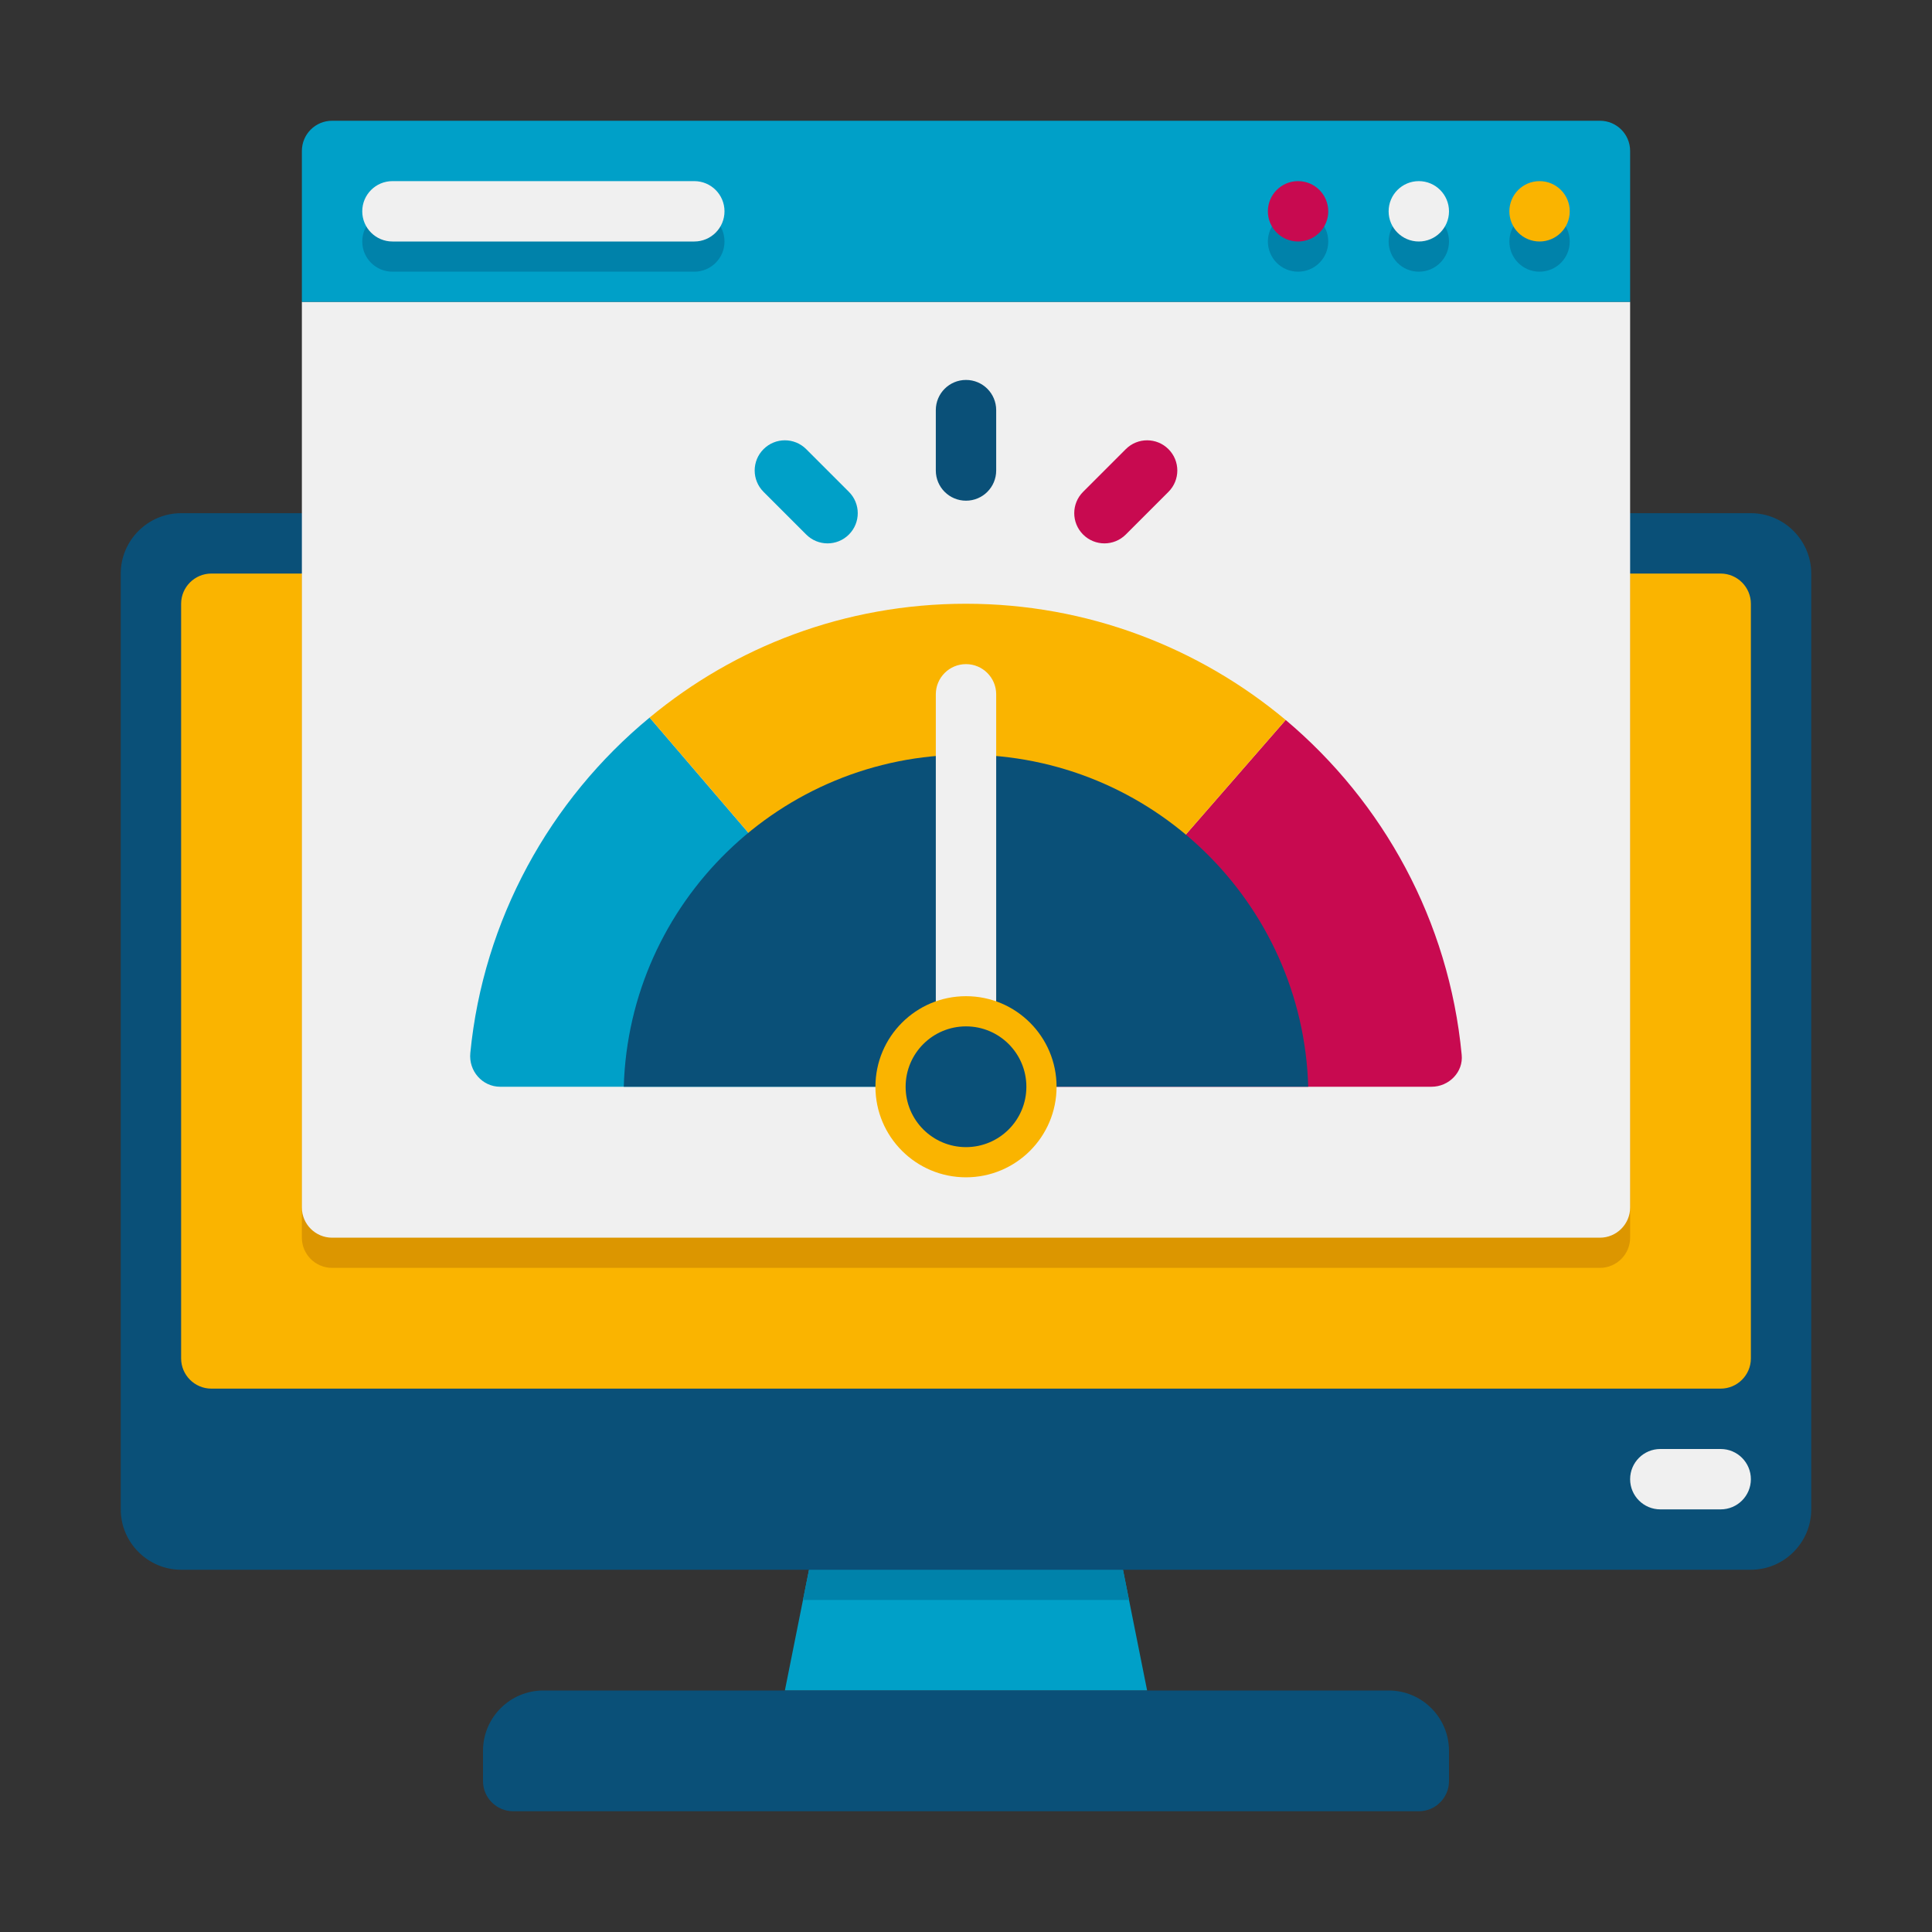 <svg xmlns="http://www.w3.org/2000/svg" height="512" viewBox="0 0 64 64" width="512"><rect x="0" y="0" width="64" height="64" fill="#333333" stroke="none"/><g id="Icons"><g><g><g><path d="m38 56h-12c.747-3.733.314-1.571 2-10h8c1.521 7.605 1.198 5.99 2 10z" fill="#00a0c8"></path></g><g><path d="m37.4 53h-10.8l1.4-7h8z" fill="#0082aa"></path></g><g><path d="m47 60h-30c-.552 0-1-.448-1-1v-1c0-1.105.895-2 2-2h28c1.105 0 2 .895 2 2v1c0 .552-.448 1-1 1z" fill="#0a5078"></path></g><g><path d="m60 19v31c0 1.1-.9 2-2 2h-52c-1.1 0-2-.9-2-2v-31c0-1.1.9-2 2-2h52c1.1 0 2 .9 2 2z" fill="#0a5078"></path></g><g><path d="m58 20v25c0 .55-.45 1-1 1h-50c-.55 0-1-.45-1-1v-25c0-.55.45-1 1-1h50c.55 0 1 .45 1 1z" fill="#fab400"></path></g><g><path d="m55 50h2c.552 0 1-.448 1-1 0-.552-.448-1-1-1h-2c-.552 0-1 .448-1 1 0 .552.448 1 1 1z" fill="#f0f0f0"></path></g><g><path d="m10 19v22c0 .55.45 1 1 1h42c.55 0 1-.45 1-1v-22c-.001 0-44 0-44 0z" fill="#dc9600"></path></g><g><path d="m54 10v30c0 .55-.45 1-1 1h-42c-.55 0-1-.45-1-1v-30z" fill="#f0f0f0"></path></g><g><path d="m54 10h-44v-5c0-.552.448-1 1-1h42c.552 0 1 .448 1 1z" fill="#00a0c8"></path></g><g><path d="m51 9c.552 0 1-.448 1-1 0-.552-.448-1-1-1-.552 0-1 .448-1 1 0 .552.448 1 1 1z" fill="#0082aa"></path></g><g><path d="m47 9c.552 0 1-.448 1-1 0-.552-.448-1-1-1-.552 0-1 .448-1 1 0 .552.448 1 1 1z" fill="#0082aa"></path></g><g><path d="m43 9c.552 0 1-.448 1-1 0-.552-.448-1-1-1-.552 0-1 .448-1 1 0 .552.448 1 1 1z" fill="#0082aa"></path></g><g><path d="m23 9h-10c-.552 0-1-.448-1-1 0-.552.448-1 1-1h10c.552 0 1 .448 1 1 0 .552-.448 1-1 1z" fill="#0082aa"></path></g><g><path d="m51 8c.552 0 1-.448 1-1 0-.552-.448-1-1-1-.552 0-1 .448-1 1 0 .552.448 1 1 1z" fill="#fab400"></path></g><g><path d="m47 8c.552 0 1-.448 1-1 0-.552-.448-1-1-1-.552 0-1 .448-1 1 0 .552.448 1 1 1z" fill="#f0f0f0"></path></g><g><path d="m43 8c.552 0 1-.448 1-1 0-.552-.448-1-1-1-.552 0-1 .448-1 1 0 .552.448 1 1 1z" fill="#c80a50"></path></g><g><path d="m23 8h-10c-.552 0-1-.448-1-1 0-.552.448-1 1-1h10c.552 0 1 .448 1 1 0 .552-.448 1-1 1z" fill="#f0f0f0"></path></g></g><g><g><path d="m21.52 23.77 10.48 12.23h-15.43c-.59 0-1.05-.52-.99-1.12.43-4.4 2.63-8.38 5.94-11.11z" fill="#00a0c8"></path></g><g><path d="m48.42 34.94c.06.57-.42 1.06-1 1.06h-15.42l10.59-12.15c3.23 2.72 5.41 6.65 5.83 11.09z" fill="#c80a50"></path></g><g><path d="m42.59 23.85-10.59 12.15-10.48-12.23c2.82-2.34 6.46-3.77 10.48-3.77s7.72 1.45 10.59 3.85z" fill="#fab400"></path></g><g><path d="m43.337 36h-22.674c.179-6.105 5.191-11 11.337-11s11.158 4.895 11.337 11z" fill="#0a5078"></path></g><g><path d="m32 37c-.552 0-1-.447-1-1v-13c0-.552.448-1 1-1s1 .448 1 1v13c0 .553-.448 1-1 1z" fill="#f0f0f0"></path></g><g><circle cx="32" cy="36" fill="#fab400" r="3"></circle></g><g><circle cx="32" cy="36" fill="#0a5078" r="2"></circle></g></g><g><g><path d="m33 13.586v2c0 .553-.448 1-1 1s-1-.447-1-1v-2c0-.553.448-1 1-1s1 .447 1 1z" fill="#0a5078"></path></g><g><path d="m38.707 16.293-1.414 1.414c-.391.391-1.023.391-1.414 0s-.391-1.023 0-1.414l1.414-1.414c.391-.391 1.023-.391 1.414 0s.391 1.023 0 1.414z" fill="#c80a50"></path></g><g><path d="m28.121 17.707c-.391.391-1.023.391-1.414 0l-1.414-1.414c-.391-.391-.391-1.023 0-1.414s1.023-.391 1.414 0l1.414 1.414c.391.391.391 1.023 0 1.414z" fill="#00a0c8"></path></g></g></g></g></svg>